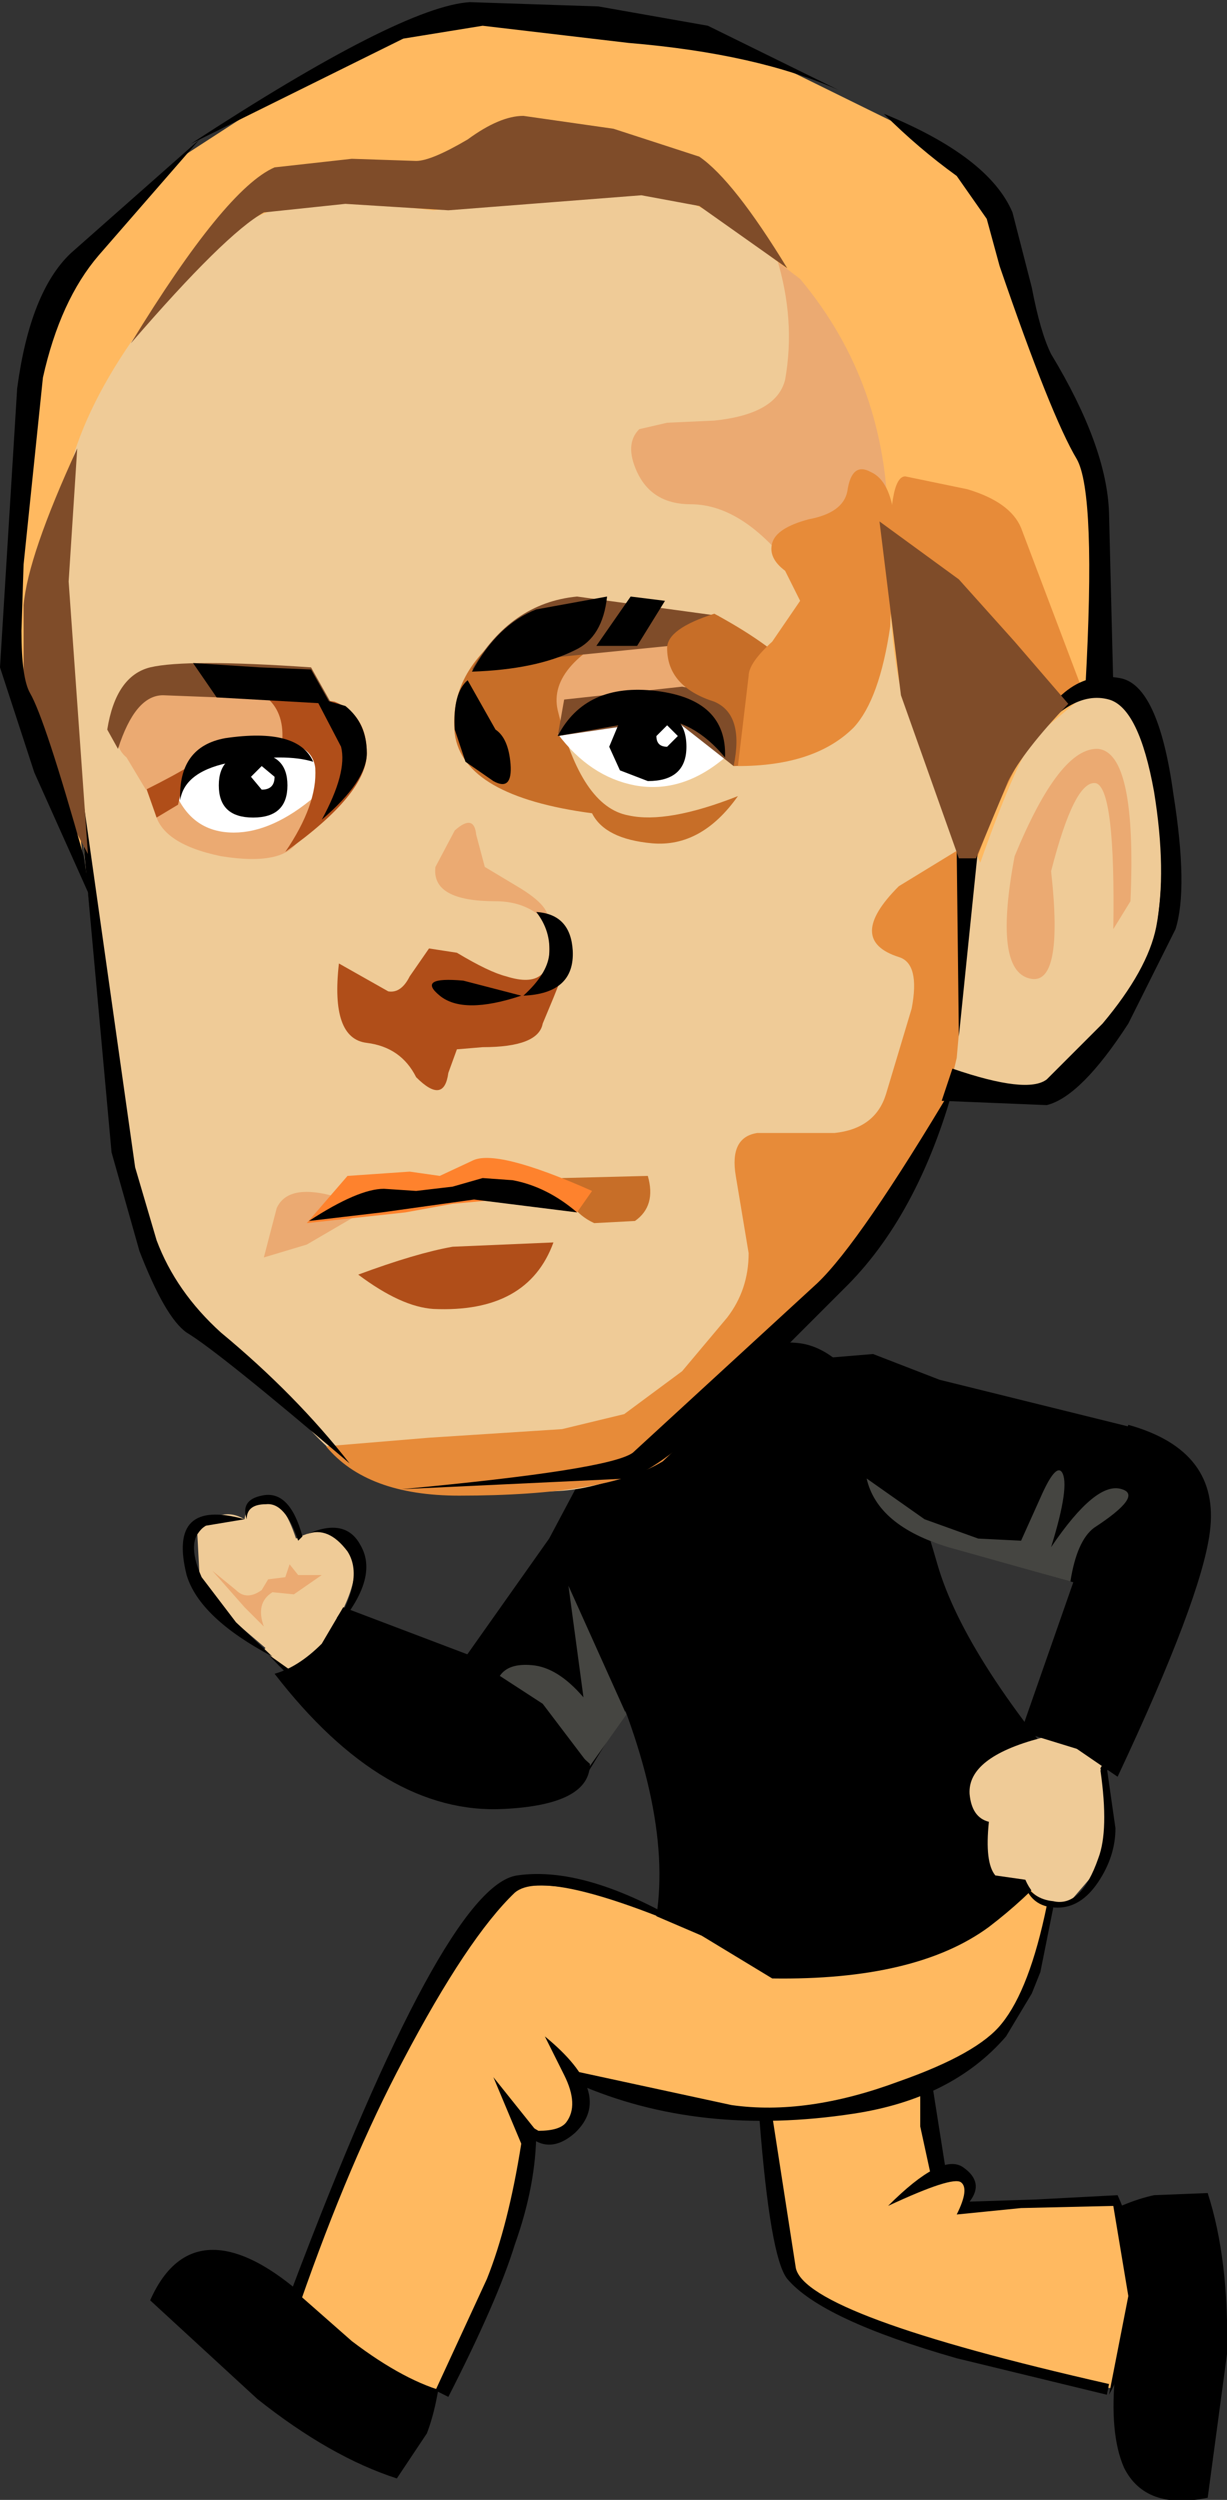<?xml version="1.0" encoding="UTF-8" standalone="no"?>
<svg xmlns:xlink="http://www.w3.org/1999/xlink" height="58.25px" width="28.6px" xmlns="http://www.w3.org/2000/svg">
  <rect width="100%" height="100%" fill="#333333" stroke="none"/>
  <g transform="matrix(1.0, 0.0, 0.0, 1.0, 14.3, 29.15)">
    <path d="M-2.55 9.1 L-0.3 10.05 Q-1.1 12.95 -3.15 12.4 -5.25 11.85 -8.15 9.3 L-7.3 8.1 -4.65 9.4 Q-3.7 9.8 -3.35 10.1 L-2.55 9.1" fill="#efcb97" fill-rule="evenodd" stroke="none"/>
    <path d="M-1.75 10.1 L-2.85 11.5 Q-2.9 11.05 -3.1 10.65 L-3.35 10.15 -2.7 9.3 -2.3 9.75 -1.75 10.1" fill="#ebaa72" fill-rule="evenodd" stroke="none"/>
    <path d="M11.05 22.65 Q11.9 22.15 12.6 22.0 L13.85 21.95 Q14.35 23.5 14.3 25.7 L13.85 29.05 Q12.4 29.35 11.9 28.35 11.55 27.55 11.7 26.1 L11.05 22.65" fill="#000000" fill-rule="evenodd" stroke="none"/>
    <path d="M-4.0 25.9 Q-4.1 26.9 -4.35 27.55 L-5.05 28.6 Q-6.6 28.1 -8.3 26.75 L-10.8 24.45 Q-10.2 23.1 -9.05 23.3 -8.2 23.45 -7.1 24.45 L-4.0 25.9" fill="#000000" fill-rule="evenodd" stroke="none"/>
    <path d="M7.65 19.25 Q3.9 20.95 -1.05 19.1 -0.75 19.7 -0.95 20.1 -1.3 20.75 -1.8 20.55 -2.1 22.35 -2.35 23.05 -2.85 24.65 -3.85 26.6 -4.85 26.35 -6.1 25.4 L-7.35 24.3 Q-3.6 14.9 -2.05 14.8 -0.5 14.65 2.05 15.95 L2.0 14.1 10.3 13.5 Q10.4 18.0 7.65 19.25" fill="#ffb960" fill-rule="evenodd" stroke="none"/>
    <path d="M7.55 7.3 Q8.2 9.55 11.2 12.95 10.45 14.45 8.75 15.75 7.05 17.0 3.7 16.95 L2.05 15.95 1.0 15.5 Q1.4 12.9 -0.45 9.0 -1.8 6.2 0.0 3.8 2.85 1.95 4.35 2.15 6.15 2.4 7.55 7.3" fill="#000000" fill-rule="evenodd" stroke="none"/>
    <path d="M13.25 6.7 Q13.15 8.85 11.35 12.1 L10.0 11.5 10.7 8.65 Q10.9 7.6 11.15 7.2 L10.0 6.65 10.45 4.25 Q13.35 4.55 13.25 6.7" fill="#efcb97" fill-rule="evenodd" stroke="none"/>
    <path d="M7.0 6.65 Q6.0 6.35 4.9 4.8 3.7 3.05 4.85 2.5 L6.05 2.4 7.6 3.0 12.25 4.15 Q12.5 4.75 12.3 5.85 12.05 7.0 11.0 7.8 L7.0 6.65" fill="#000000" fill-rule="evenodd" stroke="none"/>
    <path d="M1.15 9.3 L-0.75 12.4 Q-1.7 12.55 -2.9 11.05 L-3.55 9.6 -1.5 6.7 -0.25 4.35 1.15 9.3" fill="#000000" fill-rule="evenodd" stroke="none"/>
    <path d="M-6.55 8.8 L-7.35 9.9 -9.05 8.45 -9.65 7.55 -9.7 6.6 Q-9.2 5.9 -8.6 6.25 -8.55 5.8 -8.05 5.8 -7.7 5.8 -7.4 6.7 -6.7 6.35 -6.3 6.7 -5.65 7.3 -6.55 8.8" fill="#efcb97" fill-rule="evenodd" stroke="none"/>
    <path d="M9.6 14.65 L8.9 14.55 Q8.65 14.25 8.75 13.3 8.35 13.2 8.3 12.65 8.25 11.8 9.95 11.35 L11.3 11.15 11.5 13.4 11.25 14.45 10.65 15.15 Q9.9 15.35 9.6 14.65" fill="#efcb97" fill-rule="evenodd" stroke="none"/>
    <path d="M-0.55 10.55 L-0.3 9.5 Q0.5 11.2 -1.8 12.4 -4.1 13.55 -8.05 9.4 L-5.65 11.1 Q-3.4 12.5 -2.15 12.15 -0.95 11.8 -0.55 10.55" fill="#000000" fill-rule="evenodd" stroke="none"/>
    <path d="M-2.6 9.15 L-3.35 10.15 Q-3.65 9.8 -4.75 9.35 L-6.45 8.55 -6.35 8.4 -4.6 9.15 Q-4.2 9.3 -3.35 9.8 L-2.65 9.0 -2.6 9.15" fill="#000000" fill-rule="evenodd" stroke="none"/>
    <path d="M-9.95 7.55 Q-10.4 5.75 -8.6 6.25 L-9.5 6.4 Q-10.0 6.7 -9.6 7.6 L-8.8 8.65 -7.95 9.45 Q-9.65 8.55 -9.95 7.55" fill="#000000" fill-rule="evenodd" stroke="none"/>
    <path d="M-6.7 9.05 Q-5.75 7.7 -6.2 7.0 -6.65 6.4 -7.15 6.6 -6.25 6.2 -5.9 6.85 -5.4 7.7 -6.7 9.05" fill="#000000" fill-rule="evenodd" stroke="none"/>
    <path d="M-7.35 6.75 Q-7.65 5.85 -8.1 5.9 -8.55 5.9 -8.55 6.25 -8.7 5.8 -8.2 5.7 -7.55 5.55 -7.25 6.65 L-7.35 6.75" fill="#000000" fill-rule="evenodd" stroke="none"/>
    <path d="M-6.8 7.55 L-7.45 8.0 -7.95 7.95 Q-8.35 8.2 -8.15 8.75 L-8.6 8.3 -9.35 7.45 -8.8 7.9 Q-8.55 8.15 -8.2 7.9 L-8.05 7.65 -7.65 7.6 -7.55 7.3 -7.35 7.55 -6.8 7.55" fill="#ebaa72" fill-rule="evenodd" stroke="none"/>
    <path d="M13.55 6.7 Q13.7 8.2 11.4 12.3 L11.35 12.05 Q13.5 8.5 13.1 6.0 12.95 5.05 10.9 4.35 L10.85 4.15 Q13.4 4.25 13.55 6.7" fill="#000000" fill-rule="evenodd" stroke="none"/>
    <path d="M11.35 12.1 L11.5 12.05 11.7 13.45 Q11.7 14.1 11.3 14.7 10.9 15.3 10.35 15.3 9.7 15.3 9.55 14.65 9.75 15.1 10.25 15.15 10.9 15.3 11.3 14.15 11.55 13.5 11.35 12.1" fill="#000000" fill-rule="evenodd" stroke="none"/>
    <path d="M10.55 6.9 L11.2 7.2 11.7 7.05 Q11.25 7.25 11.15 7.75 L10.25 11.35 10.05 11.3 10.75 7.9 11.0 7.35 10.45 7.1 10.55 6.9" fill="#000000" fill-rule="evenodd" stroke="none"/>
    <path d="M0.3 10.8 L-0.55 12.0 -1.65 10.55 -2.65 9.9 Q-2.45 9.6 -1.9 9.65 -1.3 9.7 -0.7 10.4 L-1.05 7.8 0.3 10.8" fill="#454541" fill-rule="evenodd" stroke="none"/>
    <path d="M11.6 26.5 Q4.55 25.1 4.05 23.55 3.6 22.05 3.5 19.1 L7.4 18.2 7.45 20.4 7.55 21.45 8.05 21.5 Q8.5 21.85 8.15 22.2 L9.7 22.2 11.75 22.1 Q12.2 23.5 12.1 24.5 L11.6 26.5" fill="#ffb960" fill-rule="evenodd" stroke="none"/>
    <path d="M2.0 15.9 Q-1.6 14.35 -2.3 14.95 -3.4 16.0 -4.9 18.85 -6.15 21.2 -7.3 24.5 L-7.5 24.2 Q-3.95 14.8 -2.25 14.55 -0.55 14.3 2.0 15.9" fill="#000000" fill-rule="evenodd" stroke="none"/>
    <path d="M-1.8 20.5 Q-1.8 21.75 -2.3 23.15 -2.7 24.45 -3.85 26.7 L-4.15 26.55 -2.95 23.95 Q-2.45 22.7 -2.15 20.8 L-2.8 19.25 -1.8 20.5" fill="#000000" fill-rule="evenodd" stroke="none"/>
    <path d="M-1.75 20.5 Q-1.25 20.5 -1.1 20.3 -0.8 19.9 -1.15 19.2 L-1.6 18.3 Q0.05 19.65 -0.9 20.55 -1.7 21.25 -2.35 20.15 L-1.75 20.5" fill="#000000" fill-rule="evenodd" stroke="none"/>
    <path d="M10.1 15.25 L10.25 15.3 9.95 16.8 9.75 17.3 9.15 18.3 Q7.9 19.75 5.6 20.1 2.0 20.65 -0.85 19.4 L-0.95 19.1 2.75 19.9 Q4.5 20.15 6.65 19.35 8.5 18.7 9.05 18.0 9.7 17.2 10.1 15.25" fill="#000000" fill-rule="evenodd" stroke="none"/>
    <path d="M7.45 19.55 L7.75 21.45 7.4 21.55 7.15 20.4 7.15 19.6 7.45 19.55" fill="#000000" fill-rule="evenodd" stroke="none"/>
    <path d="M11.55 26.4 L11.5 26.65 8.0 25.8 Q4.85 24.9 4.05 23.95 3.65 23.45 3.4 20.2 L3.7 20.15 4.25 23.7 Q4.5 24.8 11.55 26.4" fill="#000000" fill-rule="evenodd" stroke="none"/>
    <path d="M12.15 24.55 Q12.0 25.85 11.55 26.65 L12.0 24.35 11.65 22.25 9.5 22.3 8.0 22.45 Q8.3 21.85 8.1 21.7 7.9 21.55 6.4 22.25 7.65 21.0 8.15 21.35 8.65 21.7 8.3 22.15 L9.85 22.1 11.75 22.0 Q12.3 23.2 12.15 24.55" fill="#000000" fill-rule="evenodd" stroke="none"/>
    <path d="M11.75 12.25 L10.8 11.6 9.5 11.2 12.0 4.05 Q14.15 4.65 13.9 6.55 13.7 8.1 11.75 12.25" fill="#000000" fill-rule="evenodd" stroke="none"/>
    <path d="M-3.4 9.4 L-0.55 11.95 Q-0.55 12.9 -2.55 13.0 -5.35 13.15 -7.9 9.85 -7.35 9.7 -6.8 9.15 L-6.3 8.3 -3.4 9.4" fill="#000000" fill-rule="evenodd" stroke="none"/>
    <path d="M10.65 7.7 L7.8 6.9 Q6.15 6.4 5.9 5.3 L7.25 6.25 8.5 6.7 9.5 6.75 9.95 5.75 Q10.3 4.95 10.45 5.15 10.65 5.45 10.2 6.9 11.25 5.35 11.85 5.55 12.35 5.7 11.2 6.45 10.8 6.75 10.65 7.7" fill="#454541" fill-rule="evenodd" stroke="none"/>
    <path d="M-9.7 1.45 Q-10.75 0.4 -11.05 -1.0 L-12.15 -7.4 -12.7 -12.9 Q-13.0 -17.5 -12.5 -19.35 -11.85 -21.65 -9.2 -23.6 -6.3 -25.6 -3.05 -25.6 0.4 -25.6 3.2 -23.8 6.0 -21.9 6.35 -19.35 L6.45 -15.7 Q6.4 -14.4 6.8 -13.6 L8.65 -9.6 Q9.8 -13.15 11.25 -13.05 12.25 -13.0 12.6 -11.0 12.9 -9.4 12.7 -7.85 12.6 -6.7 11.4 -5.2 10.2 -3.7 9.55 -3.75 L8.0 -4.05 Q7.0 -0.55 4.5 1.7 L1.45 4.5 Q0.05 5.6 -1.55 5.6 L-4.65 5.6 Q-6.05 5.4 -7.3 3.9 L-9.7 1.45" fill="#efcb97" fill-rule="evenodd" stroke="none"/>
    <path d="M1.95 -12.45 L0.05 -12.7 -0.95 -12.3 Q-1.5 -12.1 -1.85 -12.5 -2.3 -13.0 -1.45 -13.9 -0.65 -14.85 0.3 -14.75 1.7 -14.6 1.95 -12.45" fill="#ebaa72" fill-rule="evenodd" stroke="none"/>
    <path d="M-7.3 -9.65 Q-7.6 -8.95 -9.15 -9.2 -10.6 -9.5 -10.7 -10.3 L-9.9 -10.65 Q-9.2 -10.05 -8.6 -10.25 L-6.85 -10.7 -7.3 -9.65" fill="#ebaa72" fill-rule="evenodd" stroke="none"/>
    <path d="M-0.5 -10.2 Q-3.5 -10.6 -3.7 -12.05 -3.85 -13.5 -2.4 -14.5 L0.5 -14.6 Q-1.55 -13.7 -1.3 -12.6 -0.75 -10.35 0.35 -10.15 1.25 -9.95 2.9 -10.6 2.05 -9.4 0.9 -9.5 -0.2 -9.6 -0.5 -10.2" fill="#c76e28" fill-rule="evenodd" stroke="none"/>
    <path d="M1.3 -14.1 L-1.2 -13.85 -3.3 -13.55 Q-2.4 -15.1 -0.85 -15.25 L2.45 -14.8 1.3 -14.1" fill="#7f4c29" fill-rule="evenodd" stroke="none"/>
    <path d="M-6.95 -10.6 Q-7.95 -9.75 -8.85 -9.75 -9.8 -9.75 -10.2 -10.65 -10.15 -11.5 -8.7 -11.7 L-6.95 -11.85 -6.95 -10.6" fill="#ffffff" fill-rule="evenodd" stroke="none"/>
    <path d="M-6.5 -12.8 Q-5.75 -12.5 -5.75 -11.6 -5.75 -10.65 -7.65 -9.3 -6.9 -10.4 -6.95 -11.25 -7.05 -12.05 -8.5 -11.75 L-8.75 -13.15 -6.5 -12.8" fill="#b04e19" fill-rule="evenodd" stroke="none"/>
    <path d="M2.6 -11.5 Q1.6 -10.65 0.5 -10.85 -0.55 -11.05 -1.3 -12.05 -0.3 -12.8 0.8 -12.6 1.85 -12.4 2.6 -11.5" fill="#ffffff" fill-rule="evenodd" stroke="none"/>
    <path d="M-7.3 -11.95 Q-7.3 -11.5 -8.05 -11.5 L-9.95 -11.25 -10.15 -10.4 -10.65 -10.1 -10.95 -10.95 -10.15 -11.6 -7.3 -11.95" fill="#b04e19" fill-rule="evenodd" stroke="none"/>
    <path d="M3.25 -11.75 L2.8 -11.3 1.4 -12.4 -1.3 -12.0 -1.15 -12.85 1.6 -13.15 Q2.75 -12.95 3.25 -11.75" fill="#7f4c29" fill-rule="evenodd" stroke="none"/>
    <path d="M-7.6 -10.85 Q-7.6 -10.1 -8.4 -10.1 -9.2 -10.1 -9.2 -10.85 -9.2 -11.6 -8.4 -11.6 -7.6 -11.6 -7.6 -10.85" fill="#000000" fill-rule="evenodd" stroke="none"/>
    <path d="M1.7 -11.75 Q1.7 -10.95 0.8 -10.95 L0.15 -11.2 -0.1 -11.75 0.15 -12.35 0.8 -12.6 Q1.7 -12.6 1.7 -11.75" fill="#000000" fill-rule="evenodd" stroke="none"/>
    <path d="M-1.2 -1.7 L0.8 -1.75 Q1.0 -1.05 0.5 -0.7 L-0.45 -0.65 Q-1.1 -0.95 -1.2 -1.7" fill="#c76e28" fill-rule="evenodd" stroke="none"/>
    <path d="M-6.6 -1.3 L-5.95 -0.85 -7.15 -0.15 -8.15 0.15 -7.85 -1.0 Q-7.6 -1.55 -6.6 -1.3" fill="#ebaa72" fill-rule="evenodd" stroke="none"/>
    <path d="M2.35 -14.85 Q4.75 -13.55 4.75 -12.45 4.75 -11.35 2.8 -11.3 3.05 -12.5 2.35 -12.8 1.25 -13.15 1.25 -14.05 1.25 -14.5 2.35 -14.85" fill="#c76e28" fill-rule="evenodd" stroke="none"/>
    <path d="M-7.15 -0.65 L-6.2 -1.75 -4.75 -1.85 -4.05 -1.75 -3.3 -2.1 Q-2.75 -2.4 -0.5 -1.4 L-0.85 -0.9 -2.65 -1.2 -3.75 -1.1 -4.85 -0.9 -7.15 -0.65" fill="#fe822d" fill-rule="evenodd" stroke="none"/>
    <path d="M-1.4 -0.2 Q-2.0 1.45 -4.2 1.35 -4.95 1.3 -5.95 0.55 -4.6 0.05 -3.75 -0.1 L-1.4 -0.2" fill="#b04e19" fill-rule="evenodd" stroke="none"/>
    <path d="M-1.2 4.15 L0.25 3.8 1.6 2.8 2.65 1.55 Q3.15 0.9 3.15 0.05 L2.85 -1.75 Q2.7 -2.65 3.35 -2.75 L5.15 -2.75 Q6.1 -2.85 6.35 -3.65 L6.95 -5.65 Q7.15 -6.7 6.65 -6.85 5.4 -7.25 6.65 -8.5 L8.45 -9.6 8.0 -4.5 Q7.25 -1.25 5.8 0.25 L3.35 2.8 1.15 4.9 Q-0.15 5.7 -3.6 5.7 -5.75 5.7 -6.7 4.55 L-4.3 4.35 -1.2 4.15" fill="#e78b39" fill-rule="evenodd" stroke="none"/>
    <path d="M-1.4 -5.9 L-1.65 -5.3 Q-1.75 -4.75 -3.05 -4.75 L-3.65 -4.7 -3.85 -4.15 Q-3.95 -3.4 -4.6 -4.05 -4.95 -4.75 -5.75 -4.85 -6.6 -4.95 -6.4 -6.7 L-5.25 -6.05 Q-4.95 -6.0 -4.75 -6.4 L-4.3 -7.05 -3.65 -6.95 Q-2.9 -6.5 -2.5 -6.4 -1.4 -6.05 -1.5 -7.2 -1.2 -6.85 -1.2 -6.4 L-1.4 -5.9" fill="#b04e19" fill-rule="evenodd" stroke="none"/>
    <path d="M-2.15 -5.95 Q-3.5 -5.5 -4.05 -5.95 -4.6 -6.4 -3.5 -6.3 L-2.15 -5.95" fill="#000000" fill-rule="evenodd" stroke="none"/>
    <path d="M-1.55 -7.65 Q-2.0 -8.15 -2.75 -8.15 -4.25 -8.15 -4.15 -8.95 L-3.7 -9.8 Q-3.25 -10.2 -3.2 -9.7 L-3.0 -8.95 -2.25 -8.5 Q-1.4 -8.0 -1.55 -7.65" fill="#ebaa72" fill-rule="evenodd" stroke="none"/>
    <path d="M0.55 -18.15 Q0.25 -18.8 0.6 -19.15 L1.25 -19.3 2.35 -19.35 Q3.8 -19.5 4.0 -20.3 4.25 -21.7 3.8 -23.15 6.25 -21.35 6.35 -19.8 L6.55 -15.4 4.45 -15.5 Q3.15 -17.4 1.8 -17.4 0.9 -17.4 0.55 -18.15" fill="#ebaa72" fill-rule="evenodd" stroke="none"/>
    <path d="M-10.9 -10.75 L-11.35 -11.5 Q-11.65 -11.75 -11.55 -12.2 L-10.9 -13.0 -9.1 -13.25 Q-7.5 -13.1 -7.75 -11.65 L-9.8 -11.35 Q-10.2 -11.1 -10.9 -10.75" fill="#ebaa72" fill-rule="evenodd" stroke="none"/>
    <path d="M-12.35 -9.0 L-12.8 -10.05 -13.9 -13.6 -13.85 -16.25 Q-13.5 -19.05 -13.5 -19.95 -13.5 -21.4 -12.15 -23.2 L-10.05 -25.5 -7.35 -27.25 -4.4 -28.55 Q-3.45 -28.85 -0.45 -28.5 2.45 -28.15 3.9 -27.6 L7.05 -26.05 Q8.8 -24.9 8.9 -24.05 8.95 -23.25 9.7 -21.45 L10.8 -18.95 Q11.35 -17.95 11.1 -13.05 L9.9 -12.05 Q9.45 -11.6 8.55 -9.05 L7.05 -12.2 Q6.4 -13.1 6.4 -16.85 6.4 -20.2 4.35 -22.65 L2.45 -24.1 Q1.15 -24.8 0.6 -24.7 L-4.2 -24.25 -6.05 -24.45 -7.95 -24.25 Q-9.15 -23.85 -10.6 -22.05 -11.95 -20.35 -12.5 -18.8 -13.25 -16.8 -12.35 -9.0" fill="#ffb960" fill-rule="evenodd" stroke="none"/>
    <path d="M10.9 -13.15 L9.9 -12.05 Q9.35 -11.5 8.45 -9.1 6.9 -12.35 6.7 -13.2 6.5 -14.3 6.45 -15.95 6.4 -18.05 6.8 -18.05 L8.25 -17.75 Q9.25 -17.45 9.5 -16.85 L10.9 -13.15" fill="#e78b39" fill-rule="evenodd" stroke="none"/>
    <path d="M-7.05 -13.6 L-6.6 -12.8 -10.5 -12.95 Q-11.15 -12.95 -11.55 -11.7 L-11.8 -12.15 Q-11.6 -13.4 -10.8 -13.6 -9.95 -13.8 -7.05 -13.6" fill="#7f4c29" fill-rule="evenodd" stroke="none"/>
    <path d="M2.9 -11.3 L3.15 -13.4 Q3.15 -13.7 3.7 -14.2 L4.35 -15.15 4.0 -15.85 Q3.6 -16.15 3.7 -16.5 3.8 -16.85 4.55 -17.05 5.35 -17.2 5.45 -17.7 5.55 -18.4 6.0 -18.15 6.45 -17.95 6.55 -17.05 L6.45 -14.55 Q6.2 -12.85 5.6 -12.2 4.7 -11.3 2.9 -11.3" fill="#e78b39" fill-rule="evenodd" stroke="none"/>
    <path d="M2.6 -11.5 Q1.85 -12.4 0.95 -12.4 L-1.3 -12.0 Q-0.65 -13.25 1.0 -13.05 2.65 -12.85 2.6 -11.5" fill="#000000" fill-rule="evenodd" stroke="none"/>
    <path d="M-7.0 -11.4 Q-7.65 -11.6 -8.85 -11.4 -10.0 -11.2 -10.1 -10.5 -10.15 -11.75 -9.05 -11.95 -7.35 -12.2 -7.0 -11.4" fill="#000000" fill-rule="evenodd" stroke="none"/>
    <path d="M-7.9 -11.05 Q-7.9 -10.75 -8.2 -10.75 L-8.45 -11.05 -8.2 -11.3 -7.9 -11.05" fill="#ffffff" fill-rule="evenodd" stroke="none"/>
    <path d="M1.5 -12.0 L1.25 -11.75 Q1.0 -11.75 1.0 -12.0 L1.25 -12.25 1.5 -12.0" fill="#ffffff" fill-rule="evenodd" stroke="none"/>
    <path d="M-2.1 -5.95 Q-1.55 -6.45 -1.5 -6.9 -1.45 -7.45 -1.8 -7.9 -1.0 -7.85 -0.95 -7.0 -0.9 -6.0 -2.1 -5.95" fill="#000000" fill-rule="evenodd" stroke="none"/>
    <path d="M-6.25 -12.7 Q-5.75 -12.3 -5.75 -11.6 -5.75 -10.95 -6.8 -10.05 -6.2 -11.15 -6.35 -11.75 L-6.95 -12.9 -6.25 -12.7" fill="#000000" fill-rule="evenodd" stroke="none"/>
    <path d="M-6.6 -12.75 L-9.25 -12.9 -9.8 -13.7 -8.25 -13.6 -7.05 -13.55 -6.6 -12.75" fill="#000000" fill-rule="evenodd" stroke="none"/>
    <path d="M-2.8 -10.95 L-3.45 -11.4 -3.7 -12.15 Q-3.75 -13.0 -3.4 -13.3 L-2.75 -12.15 Q-2.45 -11.95 -2.4 -11.35 -2.35 -10.7 -2.8 -10.95" fill="#000000" fill-rule="evenodd" stroke="none"/>
    <path d="M-3.3 -13.5 Q-2.7 -14.6 -1.8 -14.95 L-0.15 -15.25 Q-0.25 -14.3 -0.9 -14.0 -1.8 -13.55 -3.3 -13.5" fill="#000000" fill-rule="evenodd" stroke="none"/>
    <path d="M-0.4 -14.1 L0.4 -15.25 0.8 -15.2 1.2 -15.15 0.55 -14.1 -0.4 -14.1" fill="#000000" fill-rule="evenodd" stroke="none"/>
    <path d="M-5.35 -1.45 L-4.6 -1.4 -3.75 -1.5 -3.05 -1.7 -2.35 -1.65 Q-1.55 -1.5 -0.85 -0.9 L-3.25 -1.2 -5.4 -0.9 -7.1 -0.7 Q-5.95 -1.45 -5.35 -1.45" fill="#000000" fill-rule="evenodd" stroke="none"/>
    <path d="M-10.65 -0.25 Q-10.2 0.95 -9.15 1.9 -7.4 3.35 -6.15 4.95 -9.2 2.35 -9.95 1.9 -10.45 1.55 -11.05 0.0 L-11.7 -2.3 -12.6 -12.2 -11.15 -1.95 -10.65 -0.25" fill="#000000" fill-rule="evenodd" stroke="none"/>
    <path d="M4.75 0.75 Q5.75 -0.2 7.95 -3.9 7.1 -0.8 5.35 0.9 L2.65 3.6 Q1.1 5.05 0.35 5.3 L-4.95 5.55 Q-0.1 5.1 0.45 4.7 L4.75 0.75" fill="#000000" fill-rule="evenodd" stroke="none"/>
    <path d="M8.05 -5.0 L8.0 -9.3 8.5 -9.4 8.05 -5.0" fill="#000000" fill-rule="evenodd" stroke="none"/>
    <path d="M7.9 -4.25 Q9.65 -3.65 10.1 -4.0 L11.4 -5.3 Q12.45 -6.55 12.65 -7.55 12.9 -8.85 12.6 -10.7 12.25 -12.65 11.55 -12.85 10.65 -13.1 9.65 -11.75 10.45 -13.6 11.8 -13.35 12.7 -13.2 13.05 -10.65 13.4 -8.45 13.1 -7.5 L12.0 -5.3 Q10.9 -3.6 10.1 -3.4 L7.65 -3.5 7.9 -4.25" fill="#000000" fill-rule="evenodd" stroke="none"/>
    <path d="M12.05 -8.15 L11.65 -7.5 Q11.7 -10.75 11.25 -10.9 10.75 -11.0 10.2 -8.85 10.5 -6.15 9.7 -6.35 8.85 -6.55 9.35 -9.2 10.4 -11.75 11.3 -11.7 12.2 -11.6 12.05 -8.15" fill="#ebaa72" fill-rule="evenodd" stroke="none"/>
    <path d="M2.2 -28.55 L5.25 -27.05 Q3.35 -27.9 0.35 -28.15 L-3.05 -28.55 -4.9 -28.25 -9.85 -25.8 Q-4.95 -29.0 -3.35 -29.1 L-0.35 -29.0 2.2 -28.55" fill="#000000" fill-rule="evenodd" stroke="none"/>
    <path d="M-8.15 -24.2 Q-9.05 -23.7 -11.25 -21.15 -9.05 -24.75 -7.9 -25.25 L-6.1 -25.45 -4.6 -25.4 Q-4.25 -25.4 -3.4 -25.9 -2.65 -26.45 -2.1 -26.45 L0.0 -26.15 2.0 -25.5 Q2.8 -24.95 4.05 -22.9 L2.0 -24.35 0.65 -24.6 -3.85 -24.25 -6.25 -24.4 -8.15 -24.2" fill="#7f4c29" fill-rule="evenodd" stroke="none"/>
    <path d="M-12.25 -9.25 L-13.45 -11.5 -13.75 -13.0 -13.75 -15.05 Q-13.65 -16.2 -12.5 -18.7 L-12.7 -15.6 -12.25 -9.25" fill="#7f4c29" fill-rule="evenodd" stroke="none"/>
    <path d="M8.05 -9.15 L6.7 -12.95 6.2 -17.0 8.05 -15.65 9.35 -14.2 10.6 -12.75 Q9.55 -11.65 9.2 -10.95 L8.45 -9.15 8.05 -9.15" fill="#7f4c29" fill-rule="evenodd" stroke="none"/>
    <path d="M-12.35 -9.2 L-12.2 -8.25 -13.5 -11.15 -14.3 -13.6 -13.9 -20.1 Q-13.6 -22.35 -12.65 -23.25 L-9.65 -25.9 -12.0 -23.2 Q-12.9 -22.15 -13.3 -20.35 L-13.75 -16.0 -13.8 -14.45 Q-13.8 -13.35 -13.6 -13.0 -13.25 -12.4 -12.35 -9.2" fill="#000000" fill-rule="evenodd" stroke="none"/>
    <path d="M11.0 -13.15 Q11.25 -17.65 10.8 -18.45 10.2 -19.45 9.0 -22.95 L8.7 -24.05 8.0 -25.05 Q7.1 -25.7 6.3 -26.5 8.75 -25.5 9.3 -24.2 L9.75 -22.45 Q9.95 -21.4 10.2 -20.9 11.5 -18.75 11.55 -17.2 L11.65 -13.15 11.0 -13.15" fill="#000000" fill-rule="evenodd" stroke="none"/>
  </g>
</svg>
